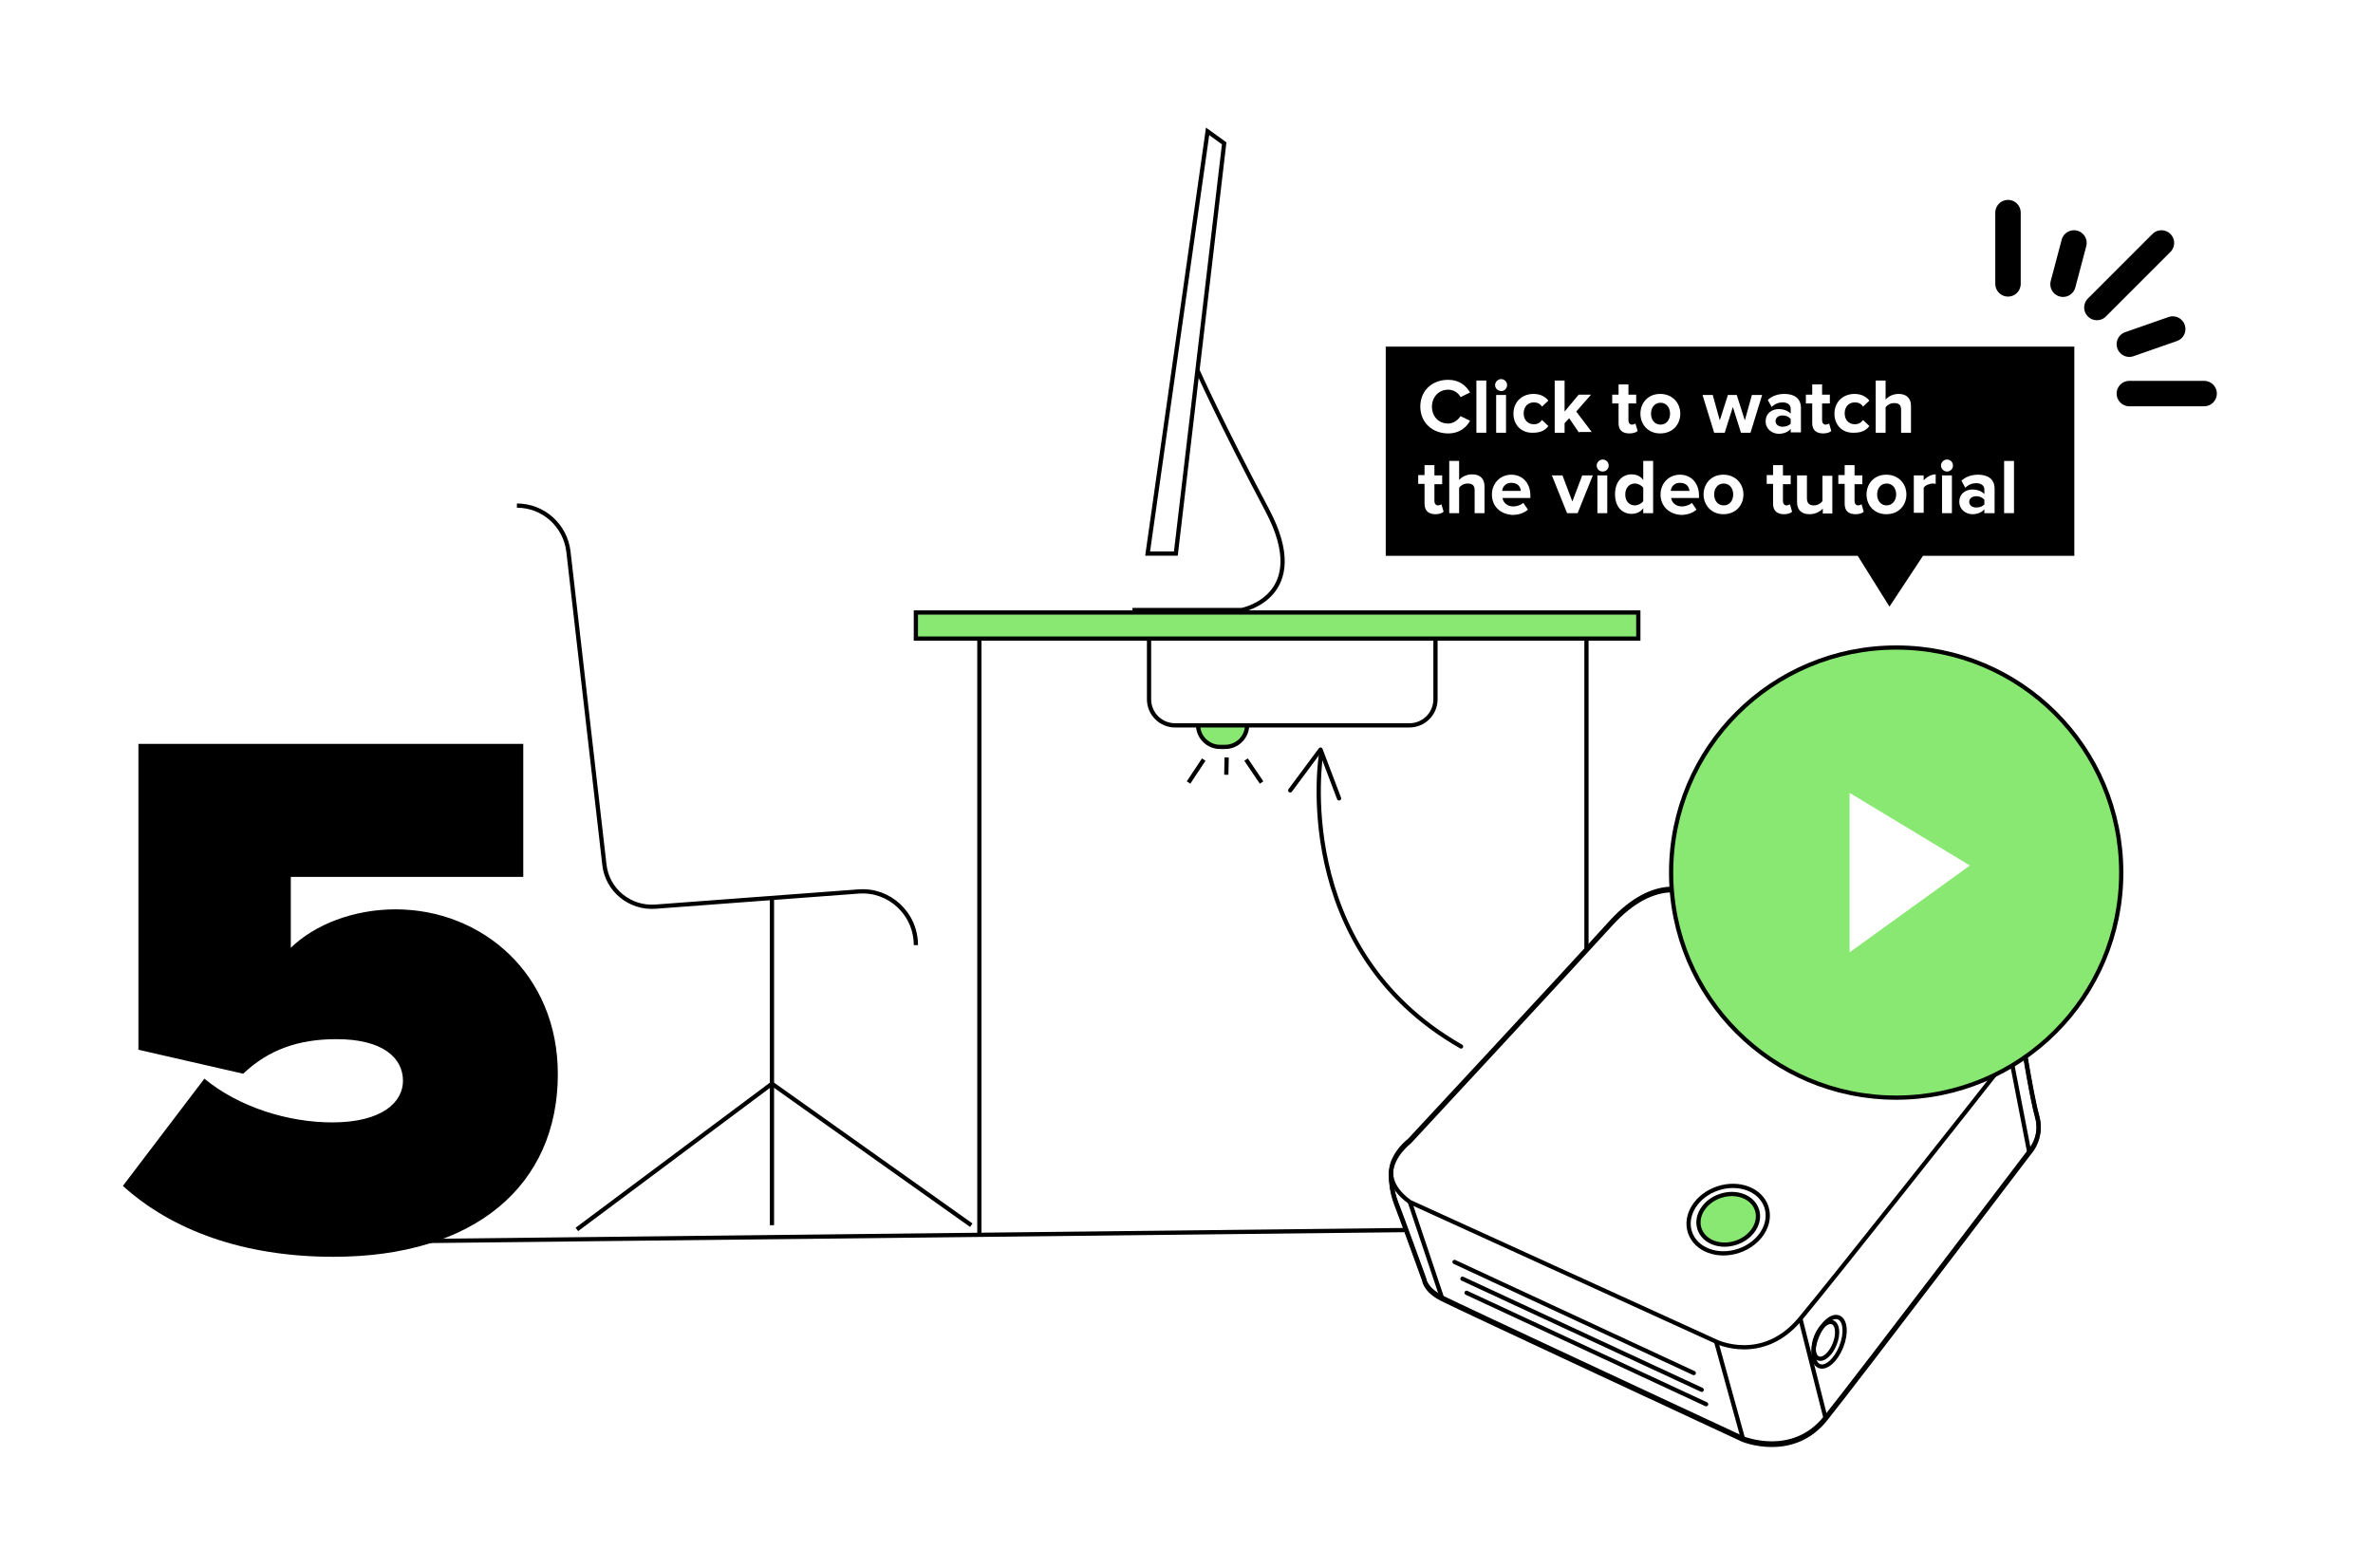 <svg width="560" height="370" viewBox="0 0 560 370" fill="none" xmlns="http://www.w3.org/2000/svg">
<rect width="560" height="370" fill="white"/>
<path d="M29 279.87L48.23 254.563C56.388 261.306 68.042 264.886 78.365 264.886C90.269 264.886 95.097 260.057 95.097 255.063C95.097 249.735 90.435 245.24 79.447 245.24C70.373 245.24 63.38 247.737 57.387 253.398L32.663 247.737V175.563H123.484V206.947H68.625V223.679C74.285 218.185 83.442 214.605 93.349 214.605C113.661 214.605 131.642 229.756 131.642 253.481C131.642 279.703 112.079 296.602 78.698 296.602C57.47 296.602 40.571 290.359 29 279.87Z" fill="black"/>
<path d="M121.985 119.323C128.229 119.323 133.39 123.985 134.139 130.145L142.63 204.067C143.296 210.061 148.624 214.389 154.618 213.973L202.567 210.394C209.893 209.811 216.136 215.638 216.136 223.047" stroke="black" stroke-miterlimit="10"/>
<path d="M182.172 211.975V289.144" stroke="black" stroke-miterlimit="10"/>
<path d="M136.137 290.144L182.172 255.763L229.206 289.145" stroke="black" stroke-miterlimit="10"/>
<path d="M386.623 144.546H216.136V150.706H386.623V144.546Z" fill="#89E872" stroke="black" stroke-miterlimit="10"/>
<path d="M374.385 289.144V150.707" stroke="black" stroke-miterlimit="10"/>
<path d="M231.12 291.641V150.707" stroke="black" stroke-miterlimit="10"/>
<path d="M282.732 171.102C282.732 173.932 285.063 176.263 287.893 176.263H289.142C291.972 176.263 294.303 173.932 294.303 171.102" fill="#89E872"/>
<path d="M282.732 171.102C282.732 173.932 285.063 176.263 287.893 176.263H289.142C291.972 176.263 294.303 173.932 294.303 171.102" stroke="black" stroke-miterlimit="10"/>
<path d="M434.406 289.144L61.299 293.306" stroke="black" stroke-miterlimit="10"/>
<path d="M271.161 150.707V165.025C271.161 168.438 273.908 171.185 277.321 171.185H332.596C336.009 171.185 338.756 168.438 338.756 165.025V150.707" stroke="black" stroke-miterlimit="10"/>
<path d="M480.728 263.625C479.548 259.464 477.537 247.186 476.843 242.816C476.843 242.47 476.774 242.053 476.635 241.707C476.566 241.429 476.566 241.29 476.566 241.29H476.496C475.664 238.724 473.167 236.158 468.034 234.354C455.965 230.123 398.948 210.979 398.948 210.979C398.948 210.979 390.764 206.401 380.151 218.054C369.538 229.707 332.637 269.452 332.637 269.452C332.637 269.452 328.545 272.573 328.267 276.666V278.192C328.267 278.192 328.337 281.244 329.516 284.226C330.695 287.209 336.105 302.191 336.105 302.191C336.105 302.191 336.313 304.55 340.267 306.561C344.152 308.573 411.295 339.786 411.295 339.786C411.295 339.786 423.017 344.642 430.786 334.931C438.555 325.22 478.855 272.157 478.855 272.157C478.855 272.157 482.184 268.689 480.728 263.625Z" fill="white" stroke="black" stroke-miterlimit="10"/>
<path d="M332.708 283.672L404.985 316.619C404.985 316.619 415.944 321.96 424.822 311.278C432.799 301.706 466.787 258.701 473.585 250.03C475.041 248.227 476.775 245.314 476.845 243.025C476.914 239.765 474.556 236.297 468.036 234.008C455.967 229.776 398.95 210.632 398.95 210.632C398.95 210.632 390.765 206.054 380.153 217.707C369.54 229.43 332.639 269.105 332.639 269.105C332.639 269.105 322.789 276.527 332.708 283.672Z" stroke="black" stroke-miterlimit="10"/>
<path d="M328.267 276.319V277.845C328.267 277.845 328.337 280.897 329.516 283.88C330.695 286.862 336.105 301.845 336.105 301.845C336.105 301.845 336.313 304.203 340.267 306.215C344.221 308.226 411.295 339.44 411.295 339.44C411.295 339.44 423.017 344.295 430.786 334.584C438.555 324.873 478.855 271.811 478.855 271.811C478.855 271.811 482.184 268.412 480.728 263.279C479.271 258.146 476.635 240.875 476.635 240.875" stroke="black" stroke-miterlimit="10"/>
<path d="M332.706 283.671L340.267 306.214" stroke="black" stroke-miterlimit="10"/>
<path d="M404.983 316.619L411.295 339.439" stroke="black" stroke-miterlimit="10"/>
<path d="M424.89 311.278L430.786 334.584" stroke="black" stroke-miterlimit="10"/>
<path d="M474.416 248.92L478.855 271.81" stroke="black" stroke-miterlimit="10"/>
<path d="M343.25 297.821L399.711 324.04" stroke="black" stroke-miterlimit="10" stroke-linecap="round"/>
<path d="M345.123 301.775L401.584 327.994" stroke="black" stroke-miterlimit="10" stroke-linecap="round"/>
<path d="M346.094 305.104L402.625 331.393" stroke="black" stroke-miterlimit="10" stroke-linecap="round"/>
<path d="M410.295 295.198C415.272 293.534 418.204 288.886 416.844 284.817C415.483 280.748 410.345 278.798 405.368 280.462C400.39 282.127 397.458 286.774 398.819 290.844C400.179 294.913 405.317 296.862 410.295 295.198Z" stroke="black" stroke-miterlimit="10"/>
<path d="M409.689 293.285C413.431 292.034 415.638 288.546 414.618 285.494C413.597 282.442 409.736 280.982 405.994 282.234C402.252 283.485 400.046 286.973 401.066 290.025C402.086 293.077 405.947 294.537 409.689 293.285Z" fill="#89E872" stroke="black" stroke-miterlimit="10"/>
<path d="M434.526 317.806C435.782 314.636 435.501 311.552 433.898 310.917C432.295 310.282 429.978 312.337 428.723 315.507C427.467 318.676 427.748 321.761 429.351 322.396C430.954 323.03 433.271 320.976 434.526 317.806Z" stroke="black" stroke-miterlimit="10"/>
<path d="M432.969 317.191C433.901 314.84 433.674 312.546 432.463 312.066C431.252 311.586 429.515 313.103 428.584 315.454C427.653 317.804 427.88 320.099 429.091 320.578C430.302 321.058 432.038 319.541 432.969 317.191Z" stroke="black" stroke-miterlimit="10"/>
<path d="M311.771 177.859C311.771 177.859 304.126 223.748 344.796 246.97" stroke="black" stroke-miterlimit="10" stroke-linecap="round" stroke-linejoin="round"/>
<path d="M304.481 186.526L311.631 176.9L316 188.418" stroke="black" stroke-miterlimit="10" stroke-linecap="round" stroke-linejoin="round"/>
<path d="M294.054 179.26L297.717 184.671" stroke="black" stroke-miterlimit="10"/>
<path d="M284.064 179.26L280.485 184.671" stroke="black" stroke-miterlimit="10"/>
<path d="M289.475 178.761L289.392 182.84" stroke="black" stroke-miterlimit="10"/>
<path d="M267.249 143.964H293.055C293.055 143.964 309.87 140.8 299.048 120.405C288.226 100.01 282.649 87.523 282.649 87.523" stroke="black" stroke-miterlimit="10"/>
<path d="M288.892 33.83L277.488 130.645H270.828L284.98 31L288.892 33.83Z" stroke="black" stroke-miterlimit="10"/>
<path d="M447.475 259.041C476.777 259.041 500.586 235.316 500.586 205.93C500.586 176.544 476.861 152.819 447.475 152.819C418.173 152.819 394.365 176.544 394.365 205.93C394.365 235.316 418.173 259.041 447.475 259.041Z" fill="#89E872" stroke="black" stroke-miterlimit="10"/>
<path d="M436.486 187.117V224.744L464.873 204.266L436.486 187.117Z" fill="white"/>
<path d="M327.019 81.811H489.514V131.176H453.802L445.893 143.163L438.401 131.176H327.019V81.811Z" fill="black"/>
<path d="M473.864 50.178V66.993" stroke="black" stroke-width="6" stroke-miterlimit="10" stroke-linecap="round"/>
<path d="M486.85 67.077L489.431 57.337" stroke="black" stroke-width="6" stroke-miterlimit="10" stroke-linecap="round"/>
<path d="M494.842 72.571L510.075 57.337" stroke="black" stroke-width="6" stroke-miterlimit="10" stroke-linecap="round"/>
<path d="M502.5 81.228L512.739 77.649" stroke="black" stroke-width="6" stroke-miterlimit="10" stroke-linecap="round"/>
<path d="M502.5 92.883H520.148" stroke="black" stroke-width="6" stroke-miterlimit="10" stroke-linecap="round"/>
<path d="M335.177 95.962C335.177 92.133 338.007 89.636 341.753 89.636C344.417 89.636 345.999 91.051 346.915 92.632L344.667 93.715C344.168 92.716 343.085 91.966 341.753 91.966C339.506 91.966 337.924 93.715 337.924 95.962C337.924 98.293 339.506 99.958 341.753 99.958C343.002 99.958 344.084 99.126 344.667 98.21L346.915 99.292C346.082 100.791 344.5 102.289 341.753 102.289C338.007 102.289 335.177 99.708 335.177 95.962Z" fill="white"/>
<path d="M348.413 102.122V89.802H350.744V102.122H348.413Z" fill="white"/>
<path d="M352.825 90.884C352.825 90.135 353.491 89.469 354.24 89.469C354.989 89.469 355.655 90.052 355.655 90.884C355.655 91.717 354.989 92.299 354.24 92.299C353.408 92.216 352.825 91.634 352.825 90.884ZM353.075 102.122V93.215H355.405V102.122H353.075Z" fill="white"/>
<path d="M357.154 97.627C357.154 94.88 359.152 92.965 361.899 92.965C363.73 92.965 364.812 93.798 365.395 94.547L363.897 95.962C363.48 95.296 362.814 94.963 361.982 94.963C360.567 94.963 359.568 95.962 359.568 97.544C359.568 99.125 360.567 100.124 361.982 100.124C362.814 100.124 363.397 99.791 363.897 99.125L365.395 100.54C364.812 101.373 363.73 102.122 361.899 102.122C359.152 102.289 357.154 100.374 357.154 97.627Z" fill="white"/>
<path d="M372.637 102.122L370.306 98.709L369.224 99.875V102.122H366.893V89.802H369.224V97.127L372.554 93.132H375.468L371.971 97.127L375.634 101.956H372.637V102.122Z" fill="white"/>
<path d="M381.961 99.875V95.213H380.462V93.132H381.961V90.718H384.291V93.132H386.123V95.213H384.291V99.209C384.291 99.792 384.624 100.208 385.124 100.208C385.457 100.208 385.79 100.042 385.956 99.959L386.456 101.707C386.123 102.04 385.457 102.289 384.541 102.289C382.793 102.289 381.961 101.457 381.961 99.875Z" fill="white"/>
<path d="M387.122 97.627C387.122 95.129 388.87 92.965 391.784 92.965C394.697 92.965 396.529 95.129 396.529 97.627C396.529 100.124 394.781 102.289 391.784 102.289C388.87 102.289 387.122 100.124 387.122 97.627ZM394.115 97.627C394.115 96.212 393.282 95.046 391.867 95.046C390.452 95.046 389.619 96.212 389.619 97.627C389.619 99.042 390.452 100.208 391.867 100.208C393.282 100.208 394.115 99.042 394.115 97.627Z" fill="white"/>
<path d="M410.847 102.123L408.932 96.046L407.018 102.123H404.52L401.773 93.215H404.187L405.852 99.209L407.767 93.215H409.848L411.763 99.209L413.428 93.215H415.842L413.095 102.123H410.847Z" fill="white"/>
<path d="M422.585 102.122V101.206C422.002 101.956 420.92 102.372 419.754 102.372C418.339 102.372 416.674 101.373 416.674 99.458C416.674 97.377 418.339 96.545 419.754 96.545C420.92 96.545 422.002 96.961 422.585 97.627V96.462C422.585 95.546 421.835 94.963 420.67 94.963C419.754 94.963 418.838 95.296 418.089 96.045L417.174 94.38C418.256 93.381 419.671 92.965 421.086 92.965C423.167 92.965 424.999 93.798 424.999 96.295V102.039H422.585V102.122ZM422.585 99.958V98.876C422.168 98.376 421.502 98.043 420.67 98.043C419.754 98.043 419.005 98.543 419.005 99.375C419.005 100.208 419.754 100.707 420.67 100.707C421.419 100.707 422.168 100.457 422.585 99.958Z" fill="white"/>
<path d="M427.662 99.875V95.213H426.164V93.132H427.662V90.718H429.993V93.132H431.825V95.213H429.993V99.209C429.993 99.792 430.326 100.208 430.826 100.208C431.159 100.208 431.492 100.042 431.658 99.959L432.158 101.707C431.825 102.04 431.159 102.289 430.243 102.289C428.578 102.289 427.662 101.457 427.662 99.875Z" fill="white"/>
<path d="M432.907 97.627C432.907 94.88 434.905 92.965 437.652 92.965C439.483 92.965 440.566 93.798 441.148 94.547L439.65 95.962C439.234 95.296 438.568 94.963 437.735 94.963C436.32 94.963 435.321 95.962 435.321 97.544C435.321 99.125 436.32 100.124 437.735 100.124C438.568 100.124 439.15 99.791 439.65 99.125L441.148 100.54C440.566 101.373 439.483 102.122 437.652 102.122C434.822 102.289 432.907 100.374 432.907 97.627Z" fill="white"/>
<path d="M448.64 102.122V96.711C448.64 95.463 447.974 95.13 446.976 95.13C446.06 95.13 445.311 95.629 444.978 96.129V102.122H442.647V89.802H444.978V94.297C445.56 93.631 446.643 92.965 448.058 92.965C449.972 92.965 450.971 94.047 450.971 95.796V102.122H448.64V102.122Z" fill="white"/>
<path d="M336.176 118.855V114.193H334.677V112.112H336.176V109.781H338.507V112.195H340.338V114.276H338.507V118.272C338.507 118.855 338.84 119.271 339.339 119.271C339.672 119.271 340.005 119.104 340.172 119.021L340.671 120.769C340.338 121.102 339.672 121.352 338.756 121.352C337.091 121.352 336.176 120.52 336.176 118.855Z" fill="white"/>
<path d="M347.997 121.103V115.692C347.997 114.443 347.331 114.11 346.332 114.11C345.416 114.11 344.667 114.609 344.334 115.109V121.103H342.003V108.782H344.334V113.278C344.917 112.612 345.999 111.946 347.414 111.946C349.329 111.946 350.327 113.028 350.327 114.776V121.103H347.997V121.103Z" fill="white"/>
<path d="M352.076 116.691C352.076 114.11 353.99 112.029 356.654 112.029C359.318 112.029 361.149 114.027 361.149 116.94V117.523H354.573C354.74 118.605 355.655 119.521 357.154 119.521C357.903 119.521 358.902 119.188 359.485 118.688L360.567 120.27C359.651 121.103 358.319 121.519 356.904 121.519C354.074 121.352 352.076 119.521 352.076 116.691ZM356.654 113.943C355.239 113.943 354.573 114.942 354.49 115.858H358.902C358.819 114.942 358.236 113.943 356.654 113.943Z" fill="white"/>
<path d="M369.807 121.103L366.227 112.195H368.725L371.056 118.355L373.386 112.195H375.884L372.304 121.103H369.807Z" fill="white"/>
<path d="M376.8 109.865C376.8 109.116 377.466 108.45 378.215 108.45C378.964 108.45 379.63 109.032 379.63 109.865C379.63 110.697 378.964 111.28 378.215 111.28C377.382 111.28 376.8 110.614 376.8 109.865ZM376.966 121.103V112.196H379.297V121.103H376.966Z" fill="white"/>
<path d="M387.788 121.103V119.937C387.122 120.853 386.123 121.269 385.041 121.269C382.793 121.269 381.128 119.604 381.128 116.607C381.128 113.694 382.793 111.946 385.041 111.946C386.123 111.946 387.122 112.362 387.788 113.278V108.782H390.119V121.103H387.788ZM387.788 118.272V115.109C387.372 114.526 386.539 114.11 385.79 114.11C384.458 114.11 383.543 115.192 383.543 116.691C383.543 118.272 384.458 119.271 385.79 119.271C386.539 119.271 387.372 118.855 387.788 118.272Z" fill="white"/>
<path d="M391.867 116.691C391.867 114.11 393.781 112.029 396.445 112.029C399.109 112.029 400.941 114.027 400.941 116.94V117.523H394.364C394.531 118.605 395.446 119.521 396.945 119.521C397.694 119.521 398.693 119.188 399.276 118.688L400.358 120.27C399.442 121.103 398.11 121.519 396.695 121.519C393.948 121.352 391.867 119.521 391.867 116.691ZM396.445 113.943C395.03 113.943 394.364 114.942 394.281 115.858H398.693C398.61 114.942 398.027 113.943 396.445 113.943Z" fill="white"/>
<path d="M402.023 116.691C402.023 114.193 403.771 112.029 406.685 112.029C409.598 112.029 411.43 114.193 411.43 116.691C411.43 119.188 409.681 121.352 406.685 121.352C403.854 121.352 402.023 119.188 402.023 116.691ZM409.015 116.691C409.015 115.275 408.183 114.11 406.768 114.11C405.353 114.11 404.52 115.275 404.52 116.691C404.52 118.106 405.353 119.271 406.768 119.271C408.266 119.271 409.015 118.022 409.015 116.691Z" fill="white"/>
<path d="M418.422 118.855V114.193H416.924V112.112H418.422V109.781H420.753V112.195H422.585V114.276H420.753V118.272C420.753 118.855 421.086 119.271 421.586 119.271C421.919 119.271 422.252 119.104 422.418 119.021L422.918 120.769C422.585 121.102 421.919 121.352 421.003 121.352C419.338 121.352 418.422 120.52 418.422 118.855Z" fill="white"/>
<path d="M430.16 121.103V120.02C429.577 120.686 428.495 121.352 426.997 121.352C425.082 121.352 424.083 120.27 424.083 118.522V112.195H426.414V117.606C426.414 118.855 427.08 119.271 428.079 119.271C428.994 119.271 429.66 118.772 430.077 118.272V112.279H432.408V121.186H430.16V121.103Z" fill="white"/>
<path d="M435.321 118.855V114.193H433.823V112.112H435.321V109.781H437.652V112.195H439.483V114.276H437.652V118.272C437.652 118.855 437.985 119.271 438.484 119.271C438.817 119.271 439.15 119.104 439.317 119.021L439.816 120.769C439.483 121.102 438.817 121.352 437.902 121.352C436.154 121.352 435.321 120.52 435.321 118.855Z" fill="white"/>
<path d="M440.482 116.691C440.482 114.193 442.23 112.029 445.144 112.029C448.058 112.029 449.889 114.193 449.889 116.691C449.889 119.188 448.141 121.352 445.144 121.352C442.23 121.352 440.482 119.188 440.482 116.691ZM447.475 116.691C447.475 115.275 446.642 114.11 445.227 114.11C443.812 114.11 442.98 115.275 442.98 116.691C442.98 118.106 443.812 119.271 445.227 119.271C446.642 119.271 447.475 118.022 447.475 116.691Z" fill="white"/>
<path d="M451.637 121.102V112.195H453.968V113.36C454.634 112.611 455.716 111.945 456.799 111.945V114.193C456.632 114.193 456.466 114.11 456.133 114.11C455.383 114.11 454.301 114.526 453.968 115.109V121.019H451.637V121.102Z" fill="white"/>
<path d="M458.047 109.865C458.047 109.116 458.713 108.45 459.462 108.45C460.212 108.45 460.878 109.032 460.878 109.865C460.878 110.697 460.212 111.28 459.462 111.28C458.713 111.28 458.047 110.614 458.047 109.865ZM458.297 121.103V112.196H460.628V121.103H458.297Z" fill="white"/>
<path d="M468.286 121.103V120.187C467.704 120.936 466.622 121.352 465.456 121.352C464.041 121.352 462.376 120.353 462.376 118.439C462.376 116.358 464.041 115.525 465.456 115.525C466.622 115.525 467.704 115.941 468.286 116.607V115.525C468.286 114.609 467.537 114.027 466.372 114.027C465.456 114.027 464.54 114.36 463.791 115.109L462.875 113.444C463.958 112.445 465.373 112.029 466.788 112.029C468.869 112.029 470.701 112.861 470.701 115.359V121.103H468.286ZM468.286 119.021V117.939C467.87 117.44 467.204 117.107 466.372 117.107C465.456 117.107 464.707 117.606 464.707 118.439C464.707 119.271 465.456 119.771 466.372 119.771C467.204 119.771 467.87 119.521 468.286 119.021Z" fill="white"/>
<path d="M472.948 121.103V108.782H475.279V121.103H472.948Z" fill="white"/>
</svg>
